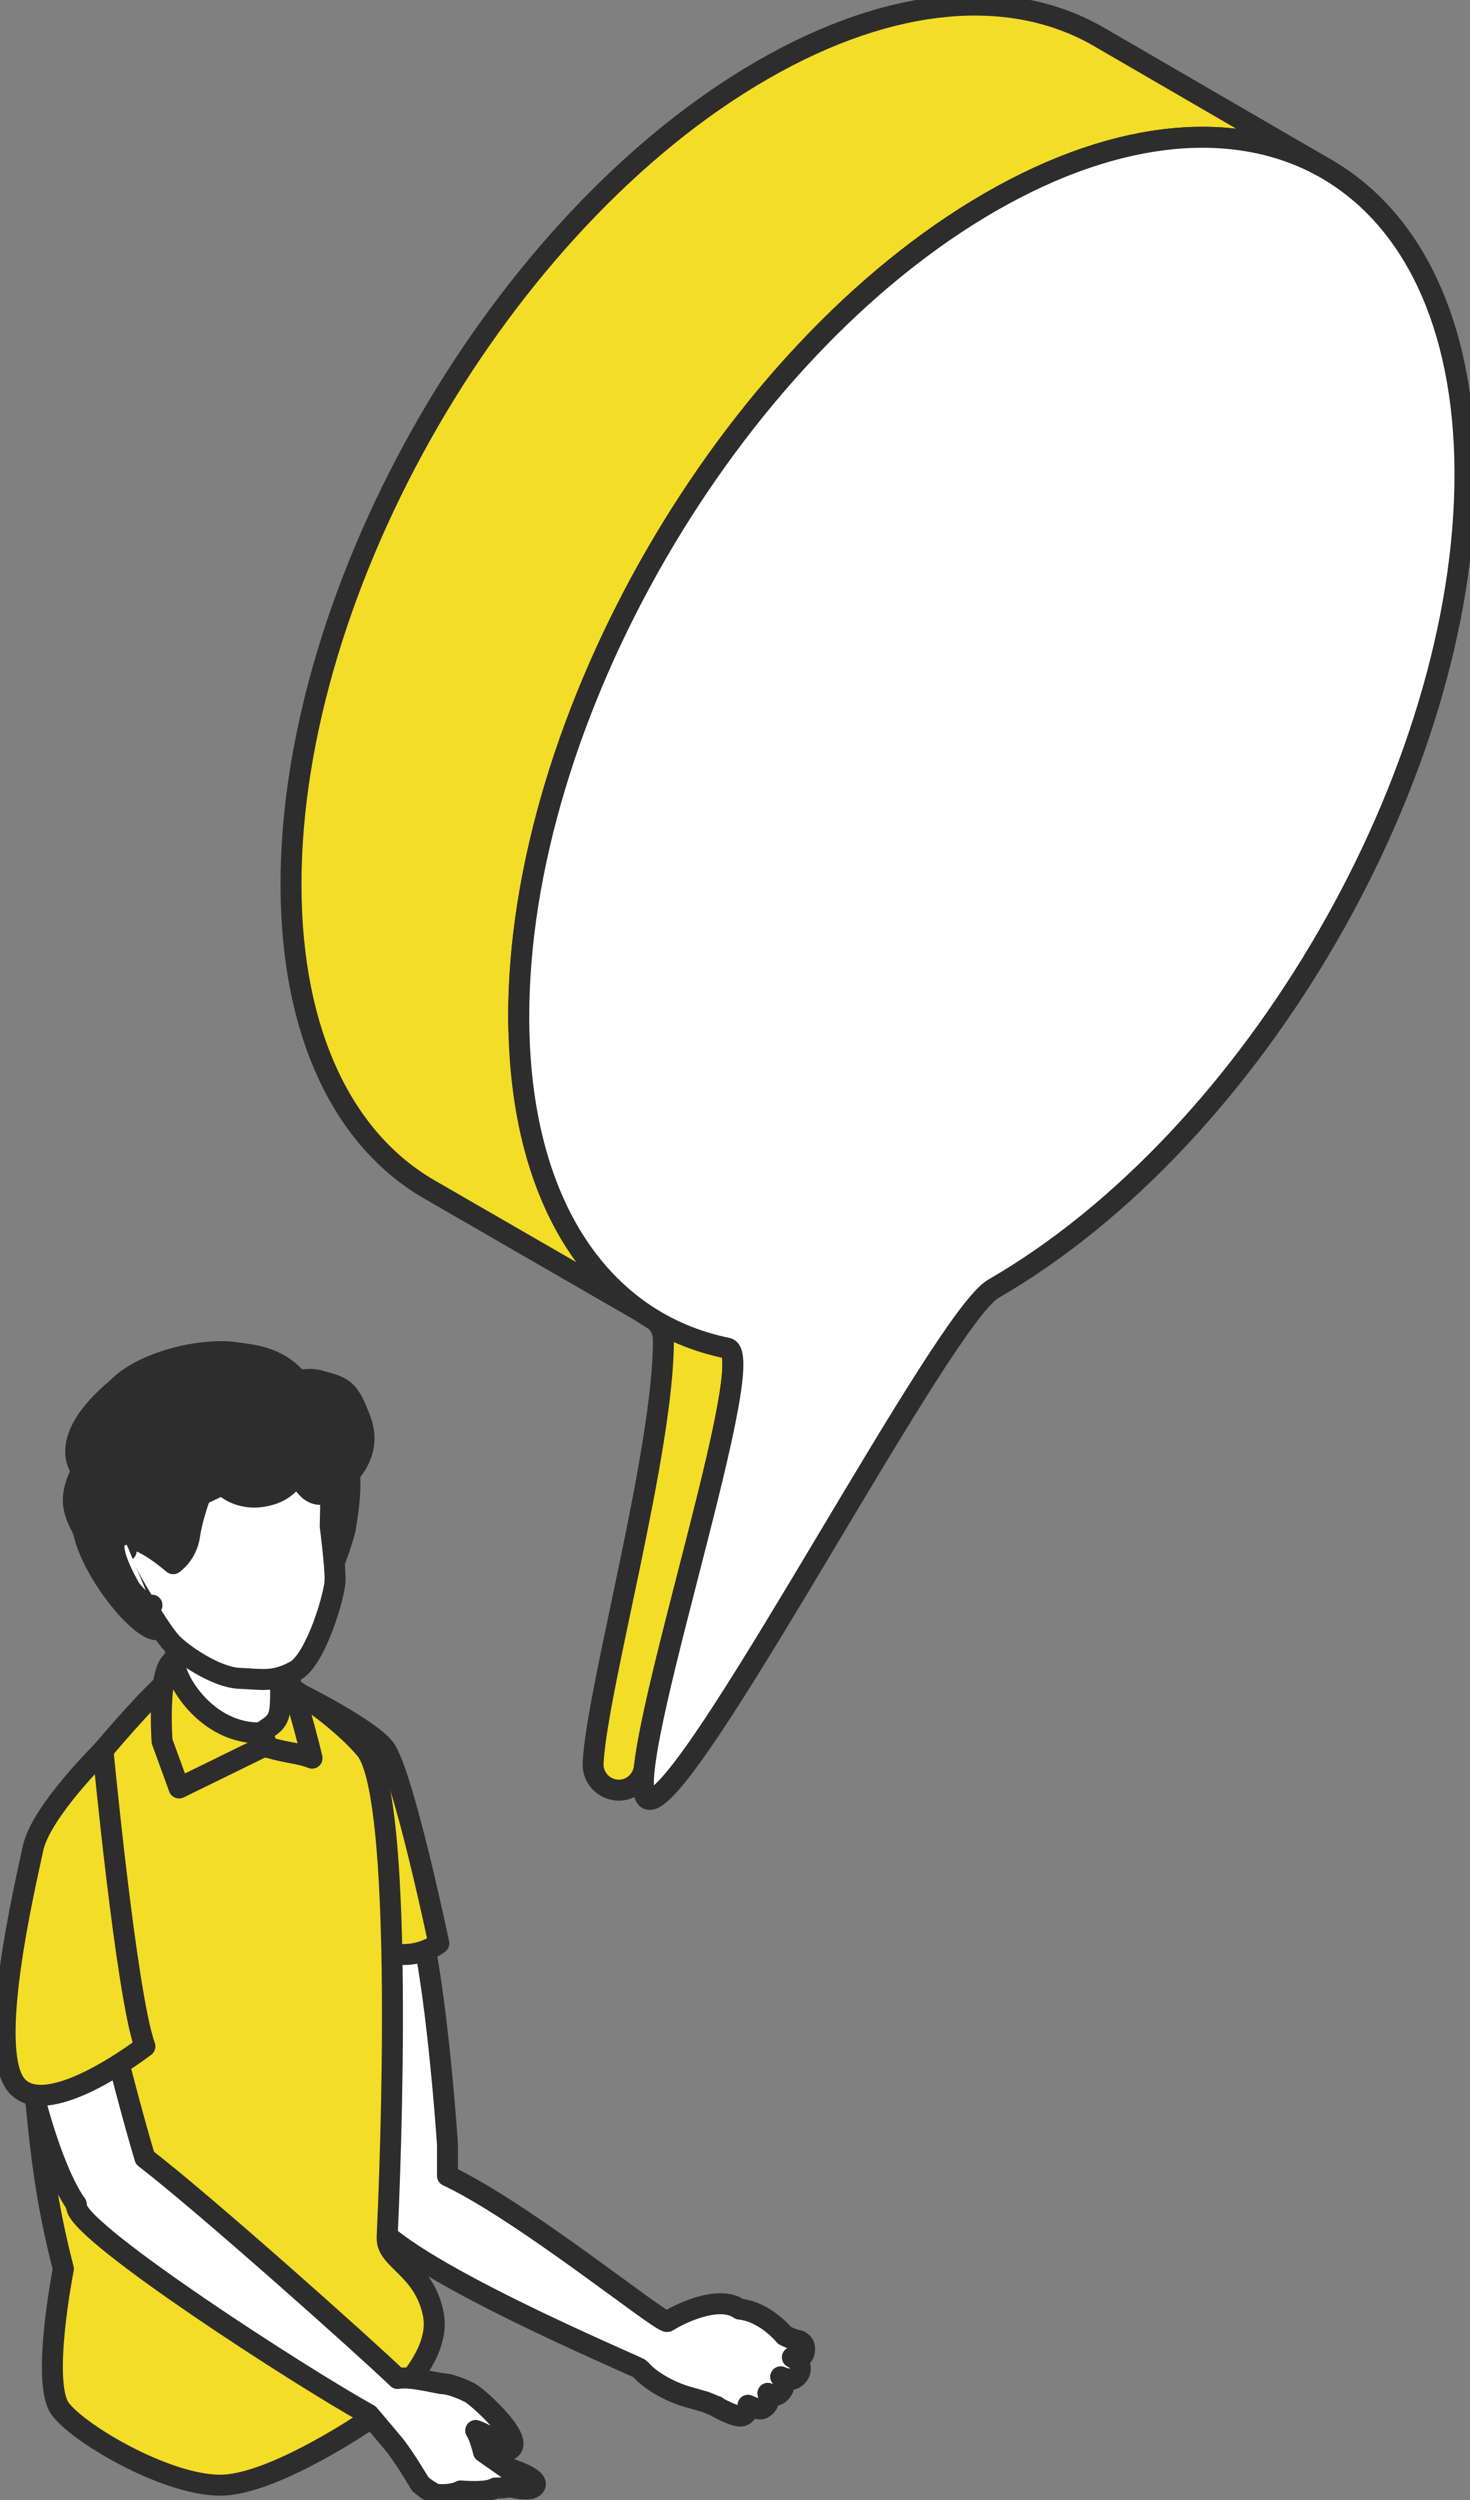 <svg width="80" height="136" viewBox="0 0 80 136" fill="none" xmlns="http://www.w3.org/2000/svg">
<rect x="0" y="0" width="80" height="136" fill="#808080" stroke="none"/>
<g clip-path="url(#clip0_13_23987)">
<path d="M43.521 127.347C43.113 127.268 42.697 127.049 42.697 127.049C42.697 127.049 41.655 125.757 40.251 125.616C40.236 125.6 40.204 125.592 40.189 125.577C39.122 124.88 37.115 125.788 36.323 126.289C36.049 126.462 28.507 120.314 24.352 118.364C24.352 117.855 24.352 117.283 24.352 116.657C24.352 116.657 23.419 102.419 21.733 102.38C20.047 102.333 17.178 103.649 17.97 104.448C18.385 104.871 18.668 113.195 20 117.816C19.224 118.137 19.326 118.991 20.142 120.588C21.498 123.227 34.74 128.748 34.834 128.866C35.406 129.555 36.535 130.127 37.358 130.37C37.727 130.479 38.072 130.573 38.37 130.659C38.558 130.738 38.887 130.855 39.005 130.933V130.91C39.005 130.91 39.036 130.941 39.052 130.957C39.318 131.106 40.181 131.56 40.447 131.403C40.675 131.27 40.753 131.067 40.706 130.847C41.035 130.996 41.349 131.098 41.498 131.02C41.827 130.847 41.906 130.534 41.788 130.197C42 130.291 42.196 130.338 42.305 130.276C42.658 130.08 42.737 129.735 42.588 129.391C42.556 129.351 42.517 129.328 42.486 129.297C42.776 129.414 43.058 129.477 43.199 129.406C43.552 129.21 43.63 128.866 43.481 128.521C43.387 128.404 43.262 128.318 43.121 128.239C43.325 128.239 43.489 128.224 43.607 128.192C43.819 128.145 43.913 127.448 43.505 127.37L43.521 127.347Z" fill="white" stroke="#2D2D2D" stroke-width="1.141" stroke-linecap="round" stroke-linejoin="round"/>
<path d="M20.941 95.121C19.922 93.735 13.124 90.453 13.909 91.244C14.465 91.808 17.923 105.176 20.855 106.148C22.627 106.727 23.881 105.717 23.881 105.717C23.881 105.717 21.952 96.507 20.941 95.121Z" fill="#F4DD26" stroke="#2D2D2D" stroke-width="1.141" stroke-linecap="round" stroke-linejoin="round"/>
<path d="M21.067 121.748C21.459 113.251 21.749 97.385 19.891 95.16C18.033 92.936 12.505 89.138 10.545 90.454C10.216 90.673 9.863 90.971 9.51 91.308C9.573 91.104 9.62 90.979 9.62 90.979C7.746 92.608 5.92 94.886 4.877 96.053C4.877 96.053 2.917 98.927 2.368 101.065C1.819 103.196 1.004 107.119 1.294 108.85C2.133 113.94 1.882 117.37 3.45 123.424C3.45 123.424 2.219 129.634 3.285 131.052C4.352 132.469 9.338 135.359 12.231 135.187C15.124 135.007 19.985 131.686 19.985 131.686C19.985 131.686 24.163 128.702 23.576 125.86C23.066 123.385 21.02 122.931 21.075 121.756L21.067 121.748Z" fill="#F4DD26" stroke="#2D2D2D" stroke-width="1.141" stroke-linecap="round" stroke-linejoin="round"/>
<path d="M14.873 89.897C15.688 90.085 16.982 95.645 16.982 95.645C16.261 95.356 15.806 95.403 14.544 95.05L14.254 94.267C14.293 94.024 9.181 91.589 9.346 90.492C9.455 89.733 14.065 89.701 14.881 89.889L14.873 89.897Z" fill="#F4DD26" stroke="#2D2D2D" stroke-width="1.141" stroke-linecap="round" stroke-linejoin="round"/>
<path d="M18.174 78.173C19.585 79.074 18.872 82.559 18.809 83.052C18.746 83.538 18.205 84.979 18.205 84.979C18.205 84.979 16.394 83.099 16.104 81.008C15.814 78.964 17.727 77.891 18.182 78.173H18.174Z" fill="white" stroke="#2D2D2D" stroke-width="1.141" stroke-linecap="round" stroke-linejoin="round"/>
<path d="M4.634 81.854C5.199 80.742 7.323 81.854 8.233 82.434C9.644 83.334 9.62 88.002 9.558 88.495C9.495 88.981 8.797 88.479 8.797 88.479C8.186 89.732 3.536 84.016 4.626 81.862L4.634 81.854Z" fill="#2D2D2D" stroke="#2D2D2D" stroke-width="1.141" stroke-linecap="round" stroke-linejoin="round"/>
<path d="M15.9 88.644C15.626 89.749 15.273 90.586 15.273 91.933C15.273 93.28 15.218 93.594 14.536 94.032C13.924 94.432 13.728 94.98 12.184 94.392C11.141 93.993 9.001 92.49 9.252 91.98C9.949 89.341 9.314 89.052 8.664 87.446C7.245 83.969 14.559 86.82 15.9 88.644Z" fill="white" stroke="#2D2D2D" stroke-width="1.141" stroke-linecap="round" stroke-linejoin="round"/>
<path d="M13.015 91.3C14.277 91.355 14.912 91.527 16.057 90.901C17.201 90.274 18.228 86.727 18.236 85.967C18.252 85.207 17.97 83.03 17.97 83.03C17.97 83.03 18.017 81.542 17.985 80.916C17.735 75.7 12.787 73.382 8.499 75.457C3.042 78.097 5.261 82.318 7.064 85.85C7.339 86.39 8.758 88.755 9.33 89.366C9.902 89.977 11.745 91.246 13.015 91.3Z" fill="white" stroke="#2D2D2D" stroke-width="1.141" stroke-linecap="round" stroke-linejoin="round"/>
<path d="M4.453 80.014C3.489 78.621 4.759 76.851 6.359 75.535C7.746 74.063 11.016 73.311 12.835 73.585C13.744 73.726 15.445 73.757 16.629 75.653C17.813 77.548 16.174 79.944 16.174 79.944C16.174 79.944 15.955 81.064 14.45 81.377C12.944 81.691 12.105 80.766 12.105 80.766L10.914 81.33C10.914 81.33 10.459 82.544 10.326 83.492C10.177 84.572 9.424 85.066 9.424 85.066C9.424 85.066 6.704 82.701 6.868 84.361C6.468 84.518 5.81 86.123 4.861 83.93C4.328 82.701 3.442 81.918 4.453 80.022V80.014Z" fill="#2D2D2D" stroke="#2D2D2D" stroke-width="1.141" stroke-linecap="round" stroke-linejoin="round"/>
<path d="M17.382 75.104C16.01 74.751 14.175 75.957 13.689 76.796L16.025 79.208C16.025 79.208 15.822 79.999 16.7 80.938C17.578 81.878 18.487 80.656 18.487 80.656C18.487 80.656 20.392 79.341 19.632 77.281C19.005 75.597 18.762 75.464 17.39 75.112L17.382 75.104Z" fill="#2D2D2D" stroke="#2D2D2D" stroke-width="1.141" stroke-linecap="round" stroke-linejoin="round"/>
<path d="M6.68 83.508C5.818 83.594 6.21 84.886 7.08 86.405C7.174 86.57 7.974 87.471 8.271 87.322" fill="white"/>
<path d="M6.68 83.508C5.818 83.594 6.21 84.886 7.08 86.405C7.174 86.57 7.974 87.471 8.271 87.322" stroke="#2D2D2D" stroke-width="1.141" stroke-linecap="round" stroke-linejoin="round"/>
<path d="M9.503 90.297C9.393 91.252 11.235 94.385 14.254 94.267L14.528 94.925L9.746 97.267L8.82 94.729C8.82 94.729 8.523 90.649 9.503 90.297Z" fill="#F4DD26" stroke="#2D2D2D" stroke-width="1.141" stroke-linecap="round" stroke-linejoin="round"/>
<path d="M27.542 134.246L26.311 133.384C26.311 133.384 26.147 132.64 25.888 132.217C26.108 132.296 26.327 132.398 26.539 132.523C26.829 132.703 27.409 133.494 27.777 133.228C28.554 132.672 25.951 130.354 25.574 130.166C25.12 129.939 24.751 129.805 24.445 129.727C24.281 129.688 24.132 129.672 23.998 129.664C23.293 129.539 22.305 129.281 21.639 129.39C19.883 127.699 11.117 119.875 7.887 117.393C6.79 113.751 5.159 107.032 5.159 107.032C5.159 107.032 1.545 106.468 1.121 108.481C0.714 110.399 2.485 117.612 4.155 119.922C4.155 119.985 4.155 120.047 4.179 120.11C4.547 121.653 16.315 129.265 20.071 131.348C20.259 131.567 21.121 132.586 21.427 132.954C22.054 133.729 22.862 135.123 22.862 135.123C22.862 135.123 22.885 135.131 22.909 135.146C23.003 135.287 23.567 135.64 23.677 135.671C23.944 135.749 24.759 135.71 25.065 135.507C25.661 135.554 26.586 135.577 26.954 135.35C27.244 135.35 27.527 135.327 27.754 135.272C28.35 135.428 28.906 135.475 29.087 135.256C29.471 134.81 27.542 134.23 27.542 134.23V134.246Z" fill="white" stroke="#2D2D2D" stroke-width="1.141" stroke-linecap="round" stroke-linejoin="round"/>
<path d="M1.796 100.556C2.227 98.535 5.606 95.231 5.606 95.231C5.606 95.231 6.876 108.552 7.887 111.324C7.887 111.324 2.674 115.357 0.941 113.493C-0.792 111.629 1.372 102.568 1.796 100.556Z" fill="#F4DD26" stroke="#2D2D2D" stroke-width="1.141" stroke-linecap="round" stroke-linejoin="round"/>
<path d="M59.82 2.013C55.139 -0.705 48.656 -0.321 41.498 3.806C27.284 11.998 15.79 31.882 15.837 48.202C15.861 56.308 18.73 62.017 23.348 64.695L35.398 71.649C35.829 71.9 36.096 72.354 36.104 72.848C36.135 78.886 32.474 91.886 32.278 95.919C32.246 96.577 32.678 97.164 33.313 97.336C34.151 97.564 34.967 96.984 35.069 96.123C35.704 90.633 41.051 74.179 39.647 73.365L32.199 68.164C31.995 68.023 31.839 67.835 31.737 67.616C31.078 66.207 28.24 60.404 28.224 55.399C28.177 39.079 39.671 19.195 53.885 10.995C61.043 6.868 67.527 6.484 72.207 9.202L59.82 2.013Z" fill="#F4DD26" stroke="#2D2D2D" stroke-width="1.141" stroke-linecap="round" stroke-linejoin="round"/>
<path d="M53.893 10.995C68.107 2.796 79.679 9.382 79.726 25.703C79.773 42.023 68.279 61.907 54.065 70.107C51.329 71.681 38.628 96.068 35.633 97.798C35.555 97.845 35.484 97.877 35.414 97.885C33.109 98.347 41.56 73.748 39.584 73.341C32.764 71.955 28.263 65.564 28.232 55.399C28.185 39.079 39.679 19.195 53.893 10.995Z" fill="white" stroke="#2D2D2D" stroke-width="1.141" stroke-linecap="round" stroke-linejoin="round"/>
</g>
<defs>
<clipPath id="clip0_13_23987">
<rect width="80" height="136" fill="white"/>
</clipPath>
</defs>
</svg>
